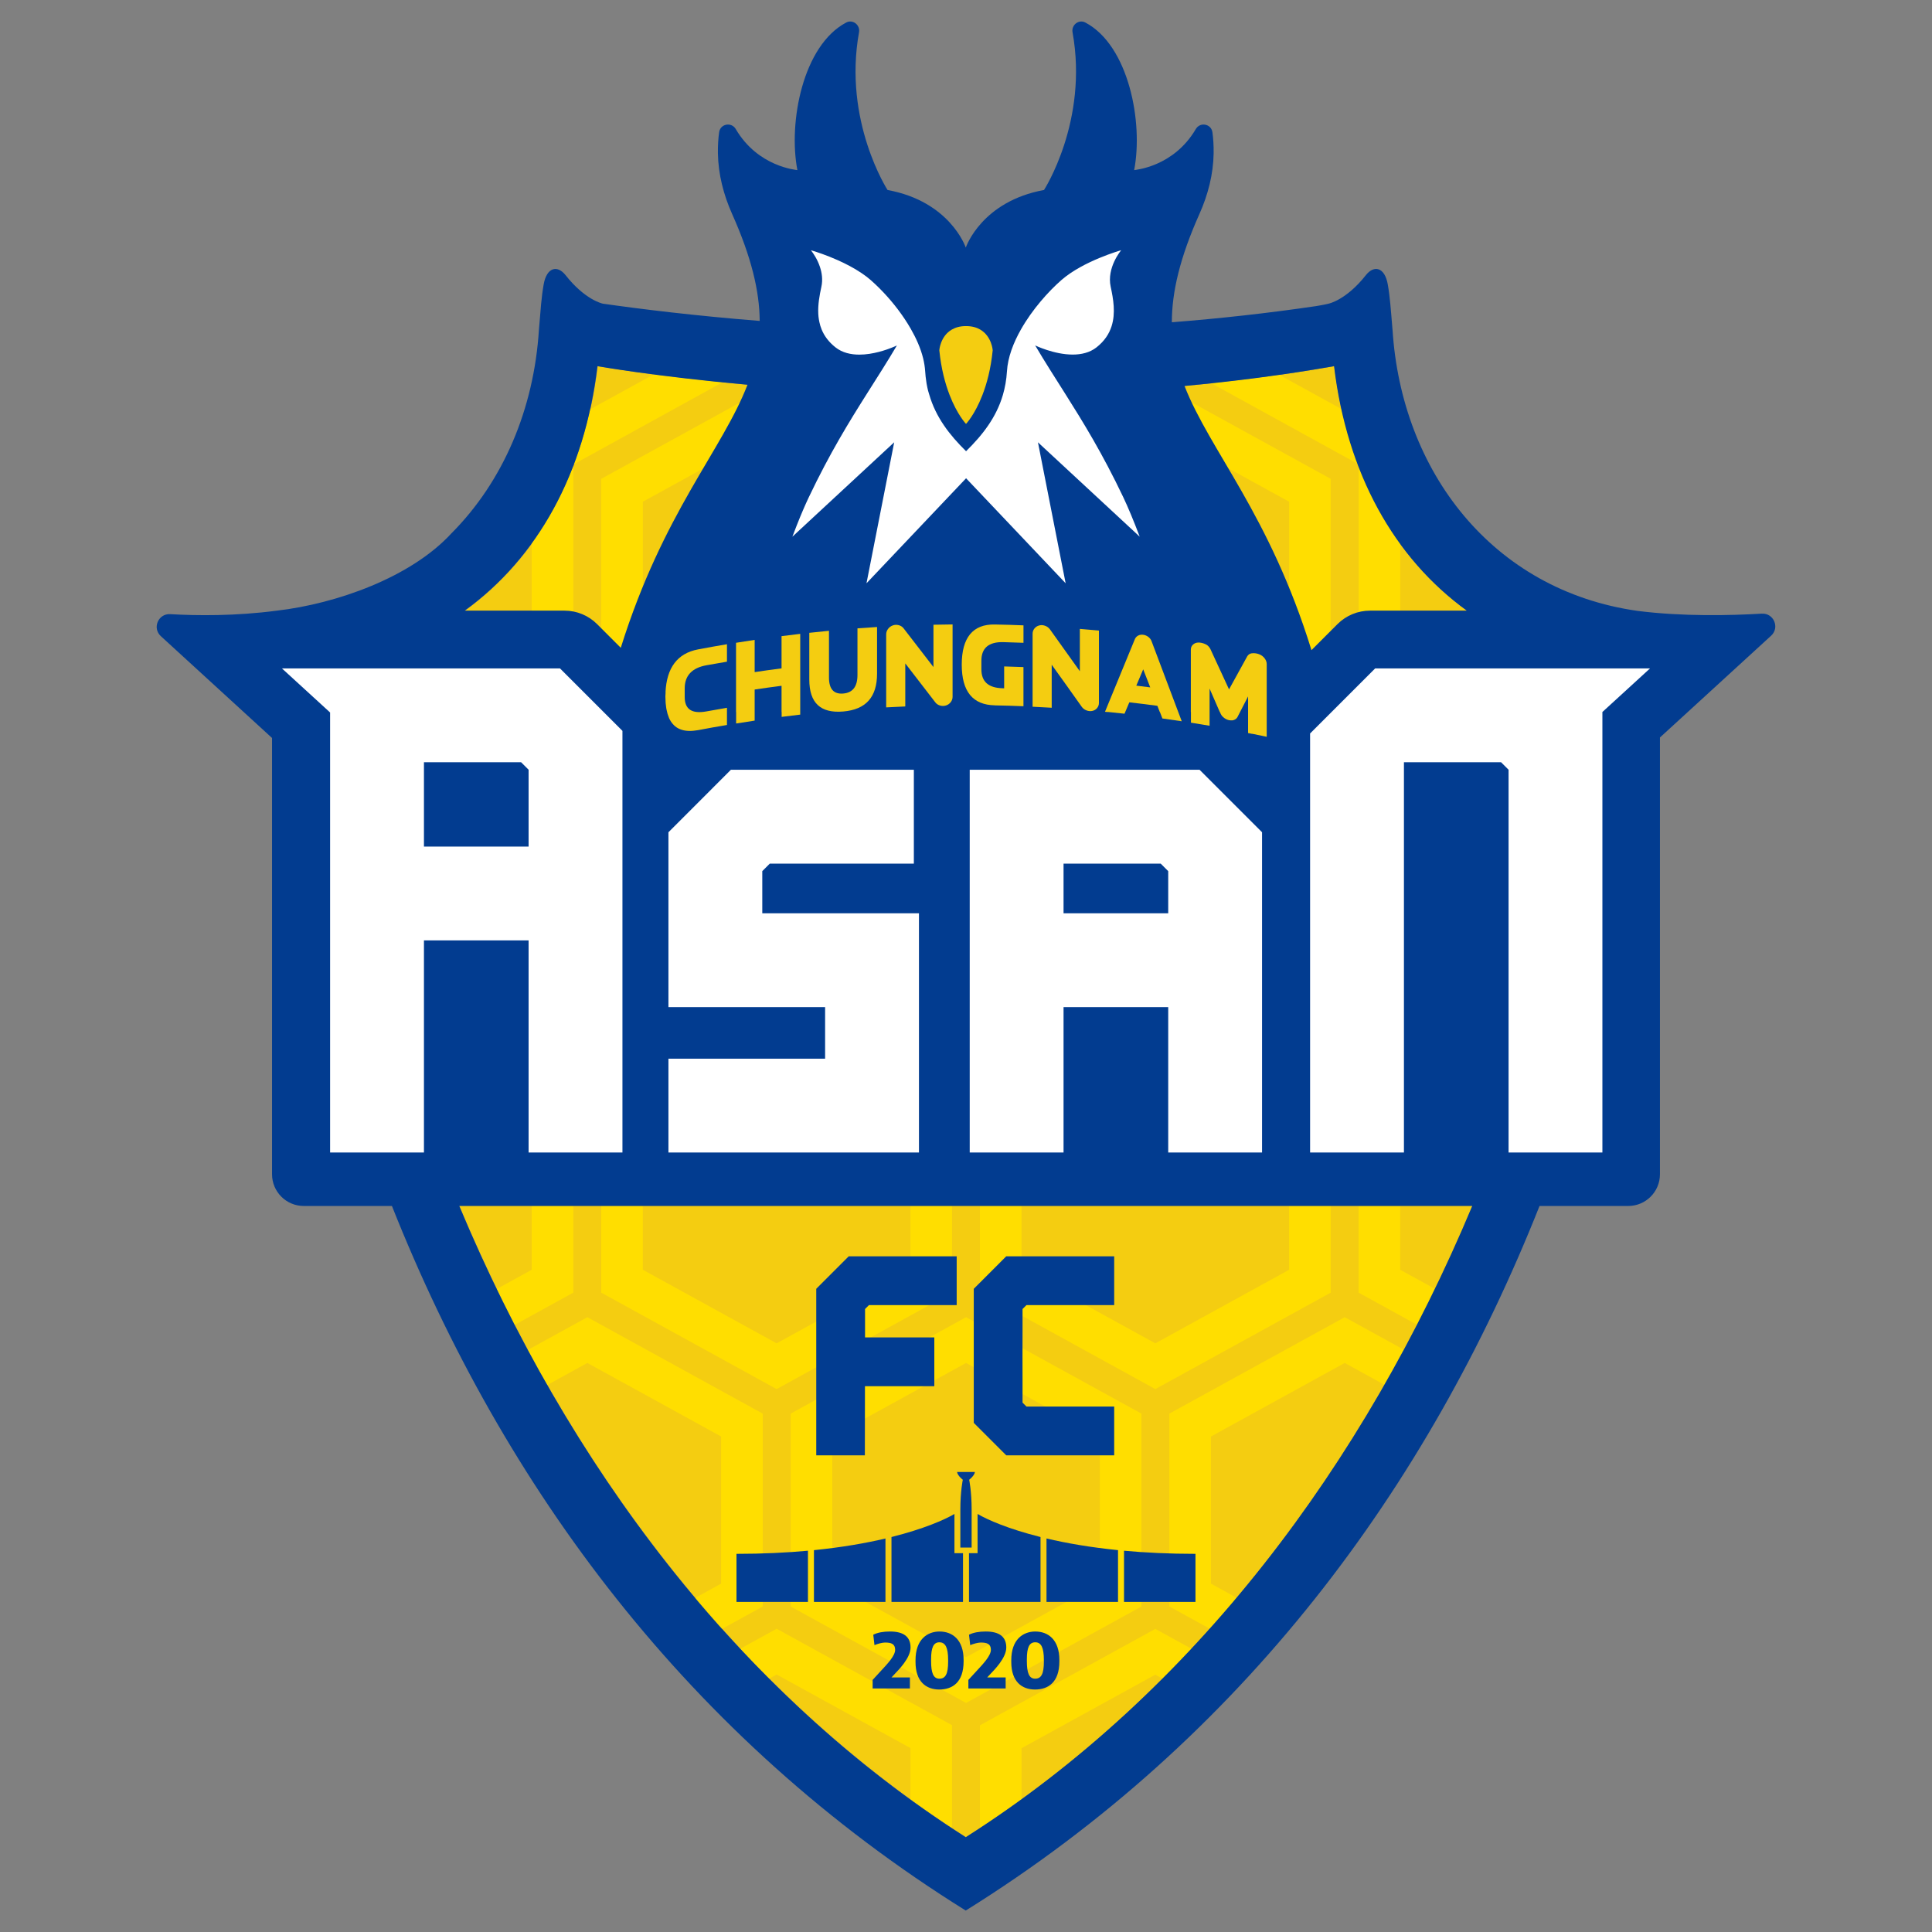 <?xml version="1.0" encoding="UTF-8"?><svg id="_레이어_1" xmlns="http://www.w3.org/2000/svg" viewBox="0 0 1080 1080"><rect x="0" y="0" width="1080" height="1080" fill="#808080" stroke="none"/><defs><style>.cls-1{fill:#023c90;}.cls-2{fill:#fff;}.cls-3{fill:#f4cd11;}.cls-4{fill:#ffde00;}</style></defs><path class="cls-3" d="m745.89,204.68c-207.59,36.45-411.78,0-411.78,0-11.05,92.09-67.15,154.18-151.4,168.04,23.17,258.61,145.76,519.61,357.29,654.29h0c211.53-134.68,334.12-395.68,357.29-654.29-84.25-13.86-140.35-75.95-151.4-168.04Z"/><g><path class="cls-4" d="m403.87,213.72c-15.01-1.5-27.96-3.04-38.5-4.41l-35.43,19.48c-.06.28-.16.53-.23.81-2.33,10.43-5.29,20.39-8.87,29.86l83.02-45.73Z"/><path class="cls-4" d="m604.87,219.59c-16.66.73-32.98,1.14-48.79,1.25l-16.05,8.82-16.32-8.98c-17.38-.29-33.95-.89-49.6-1.69l65.93,36.25,64.84-35.65Z"/><path class="cls-4" d="m756.9,253.61l-.42-.98c-.52-1.51-.84-3.18-1.32-4.71-1.41-4.51-2.72-9.09-3.87-13.79-.47-1.89-1.13-3.64-1.56-5.56l-34.63-19.04c-12.73,1.82-25.39,3.38-37.97,4.71l81.97,45.12c-.73-1.92-1.53-3.78-2.2-5.74Z"/><path class="cls-4" d="m434.14,910.48l-20.28,11.15c5.3,5.66,10.69,11.23,16.16,16.7l4.12-2.27,74.79,41.12v28.57c7.63,5.53,15.38,10.9,23.26,16.08v-57.44l-98.05-53.91Z"/><path class="cls-4" d="m547.78,964.47v57.38c7.88-5.19,15.64-10.55,23.27-16.09v-28.5l74.78-41.12,4.09,2.25c5.47-5.48,10.86-11.04,16.16-16.7l-20.25-11.13-98.05,53.91Z"/><g><path class="cls-4" d="m277.74,720.53c.16.35.34.68.51,1.02-.17-.34-.32-.69-.49-1.03h-.02Z"/><path class="cls-4" d="m287.72,740.62l.07-.04c-1.44-2.79-2.85-5.59-4.26-8.4,1.4,2.81,2.77,5.65,4.19,8.44Z"/><path class="cls-4" d="m295.07,754.61c3.52,6.6,7.12,13.15,10.81,19.64l.15-.08c-3.7-6.48-7.32-13.02-10.86-19.61l-.1.06Z"/><path class="cls-4" d="m388.19,893.47c4.9,5.87,9.9,11.65,14.98,17.35l.59-.33c-5.1-5.69-10.11-11.46-15.04-17.31l-.53.29Z"/><path class="cls-4" d="m676.66,910.69c5.08-5.7,10.07-11.48,14.97-17.35l-.34-.19c-4.93,5.85-9.95,11.63-15.04,17.31l.41.23Z"/><path class="cls-4" d="m277.63,373.48h42.86v-113.11c-6.09,15.93-13.87,30.46-23.26,43.41v58.92l-19.59,10.78Z"/><path class="cls-4" d="m336.09,373.48h42.86l-19.59-10.78v-82.24l74.78-41.12,74.79,41.12v82.24l-19.6,10.78h42.86v-105.81l-92.46-50.84c-3.33-.25-6.59-.5-9.79-.76l-93.85,51.6v105.81Z"/><path class="cls-4" d="m547.78,373.48h42.86l-19.59-10.78v-82.24l74.78-41.12,74.79,41.12v82.24l-19.6,10.78h42.86v-105.81l-92.7-50.97c-4.15.34-8.27.63-12.39.93l-91.01,50.04v105.81Z"/><path class="cls-4" d="m802.33,373.48l-19.59-10.78v-58.96c-3.84-5.31-7.4-10.9-10.71-16.73-.38-.65-.76-1.29-1.13-1.94-3.18-5.77-6.17-11.72-8.81-17.96-.11-.24-.25-.46-.34-.7l-.47-1.4c-.63-1.54-1.2-3.14-1.8-4.71v113.17h42.86Z"/><path class="cls-4" d="m320.49,674.13h-23.26v35.67l-19.48,10.71c.17.34.32.68.49,1.03,1.73,3.57,3.52,7.09,5.29,10.63,1.41,2.81,2.82,5.61,4.26,8.4l32.7-17.98v-48.46Z"/><polygon class="cls-4" points="508.92 709.81 434.14 750.93 359.35 709.81 359.35 674.13 336.09 674.13 336.09 722.6 434.14 776.51 532.19 722.6 532.19 674.13 508.92 674.13 508.92 709.81"/><polygon class="cls-4" points="720.61 709.81 645.83 750.93 571.04 709.81 571.04 674.13 547.78 674.13 547.78 722.6 645.83 776.51 743.88 722.6 743.88 674.13 720.61 674.13 720.61 709.81"/><path class="cls-4" d="m759.47,722.6l32.57,17.91c3.4-6.65,6.74-13.34,9.99-20.09l-19.31-10.61v-35.67h-23.26v48.46Z"/><path class="cls-4" d="m426.38,790.23l-98.05-53.91-33.17,18.24c3.54,6.59,7.16,13.13,10.86,19.61l22.31-12.27,74.78,41.12v82.24l-14.4,7.92c4.93,5.85,9.95,11.62,15.04,17.31l22.62-12.44v-107.82Z"/><path class="cls-4" d="m441.98,790.23v107.82l98.05,53.91,98.05-53.91v-107.82l-98.05-53.91-98.05,53.91Zm172.83,95.03l-74.78,41.12-74.79-41.12v-82.24l74.79-41.12,74.78,41.12v82.24Z"/><path class="cls-4" d="m751.72,736.31l-98.05,53.91v107.82l22.58,12.42c5.1-5.69,10.11-11.46,15.04-17.31l-14.36-7.89v-82.24l74.78-41.12,22.18,12.2c2.16-3.79,4.24-7.66,6.35-11.49,1.49-2.72,3.02-5.41,4.48-8.14l-33.01-18.15Z"/><path class="cls-4" d="m773.92,774.1c2.16-3.79,4.23-7.65,6.33-11.49-2.11,3.83-4.19,7.69-6.35,11.49h.02Z"/></g></g><path class="cls-1" d="m984.89,343.03c-17.68,1.05-44.27,1.65-69.38-1.52-81.49-11.49-132.11-78.24-137.08-157.25-.01-.15-.04-.29-.05-.44-.91-10.88-1.36-17.73-2.59-24.76-1.72-9.87-7.76-10.95-12.24-5.27-11.15,14.15-20.96,15.98-20.96,15.98,0,0-1.81.52-6.86,1.34-27.28,4.02-54.26,6.97-80.66,9.04,0-16.85,4.49-36.09,15.43-60.56,4.78-10.69,7.75-22.18,7.93-33.88.07-4.48-.22-8.41-.68-11.78-.65-4.72-6.88-5.9-9.29-1.79-12.46,21.26-34,22.81-34.46,22.96,5.18-26.71-3.04-69.69-27.27-82.5-3.69-1.95-7.92,1.36-7.17,5.46,8.99,49.67-16.02,88.25-15.95,88.15h0c-34.61,6.35-43.46,31.41-43.73,32.19h0c-.27-.78-9.12-25.84-43.73-32.19h0c.07.11-24.94-38.48-15.95-88.15.74-4.11-3.48-7.41-7.17-5.46-24.24,12.8-32.46,55.79-27.28,82.5-.46-.15-22-1.7-34.46-22.96-2.41-4.11-8.64-2.94-9.29,1.79-.47,3.37-.75,7.31-.68,11.78.19,11.71,3.16,23.19,7.93,33.88,10.78,24.11,15.31,43.14,15.43,59.81-36.38-2.91-66.36-6.6-87.65-9.64-.81-.17-10.23-2.43-20.89-15.96-4.47-5.68-10.51-4.59-12.24,5.27-1.25,7.09-1.69,14-2.62,25.06-2.76,44.44-19.98,85-48.98,114.07-22.79,24.74-64.47,39.32-97.49,43.16h0c-23.2,3.06-44.72,2.83-59.67,1.96-6.68-.39-10.15,7.8-5.22,12.31l62.15,56.91v243.87c0,9.8,7.94,17.74,17.74,17.74h49.28c62.55,157.53,165.93,297.39,320.76,393.86h0c154.83-96.47,258.22-236.33,320.76-393.86h49.58c9.79,0,17.73-7.94,17.73-17.74v-244.15l62.15-56.9c4.92-4.5,1.48-12.71-5.19-12.31Zm-239.15-138.34c7.2,59.95,33.5,107.16,74.21,136.66h-54.09c-6.83,0-13.37,2.71-18.2,7.54l-14.54,14.54c-23.53-75.99-56.63-111.1-70.97-147.68,27.48-2.53,55.5-6.12,83.6-11.06Zm-411.78,0s32.16,5.74,83.89,10.38c-14.12,36.61-47.18,71.49-70.83,147.05l-13.24-13.24c-4.83-4.82-11.37-7.53-18.19-7.53h-55.83c40.71-29.49,67.01-76.71,74.21-136.66Zm205.89,822.33h0c-127.44-81.14-222.55-208.18-283.14-352.88h566.28c-60.58,144.71-155.69,271.74-283.14,352.88Z"/><g><path class="cls-2" d="m313.02,373.65h-155.41l26.92,24.64v245.97h52.46v-118.57h58.5v118.57h52.46v-235.7l-10.48-10.48-24.44-24.44Zm-17.53,99.58h-58.5v-47.13h54.31l4.19,4.19v42.93Z"/><polygon class="cls-2" points="426.12 486.96 430.31 482.77 510.85 482.77 510.85 430.31 408.57 430.31 373.66 465.24 373.66 562.98 461.24 562.98 461.24 591.8 373.66 591.8 373.66 644.26 513.7 644.26 513.7 510.53 426.12 510.53 426.12 486.96"/><path class="cls-2" d="m542.08,430.31v213.95h52.45v-81.28h58.51v81.28h52.45v-179.03l-34.92-34.92h-128.49Zm110.96,80.22h-58.51v-27.76h54.31l4.2,4.2v23.56Z"/><path class="cls-2" d="m897.19,373.65h-128.47c-10.31,10.31-17.35,17.35-25.85,25.85-3.21,3.22-6.62,6.62-10.52,10.52v234.24h52.46v-218.16h54.3l4.19,4.19v213.96h52.45v-246.24l26.63-24.37h-25.2Z"/></g><g><polygon class="cls-1" points="622.84 813.53 622.84 786.26 573.8 786.26 571.61 784.08 571.61 771.83 571.58 757.91 571.61 744 571.61 731.74 573.8 729.57 622.84 729.57 622.84 702.29 562.49 702.29 544.34 720.45 544.34 722.41 544.34 744.55 544.34 749.68 544.34 766.14 544.34 771.27 544.34 793.42 544.34 795.38 562.49 813.53 622.84 813.53"/><polygon class="cls-1" points="483.52 774.88 522.29 774.88 522.29 747.61 483.56 747.61 483.57 744 483.57 731.74 485.74 729.57 534.79 729.57 534.79 702.29 474.44 702.29 456.29 720.45 456.29 771.27 456.29 786.26 456.29 813.53 483.46 813.53 483.52 774.88"/></g><g><path class="cls-1" d="m509,920.99c0-5.91-3.7-8.97-11.5-8.97-3.75,0-6.95.58-9.34,1.8l.68,5.82c1.67-.72,4.33-1.45,5.87-1.45,3.47,0,5.68.72,5.68,4.06s-4.24,7.81-8.48,12.36l-4.1,4.46v4.78h20.84v-6.14h-10.32l2.07-2.21c1.76-1.89,8.61-8.66,8.61-14.52Z"/><path class="cls-1" d="m525.27,912.02c-6.95,0-13.49,4.46-13.49,16.06v.99c0,10.96,5.91,15.38,13.26,15.38s13.62-3.97,13.62-15.74v-.81c0-11.32-6.31-15.87-13.4-15.87Zm4.74,16.91c0,6.81-1.49,9.47-4.87,9.47s-4.65-3.2-4.65-9.83v-.95c0-6.72,1.36-9.57,4.69-9.57s4.83,3.02,4.83,9.88v.99Z"/><path class="cls-1" d="m562.52,920.99c0-5.91-3.69-8.97-11.5-8.97-3.74,0-6.94.58-9.34,1.8l.68,5.82c1.67-.72,4.33-1.45,5.87-1.45,3.47,0,5.68.72,5.68,4.06s-4.24,7.81-8.48,12.36l-4.1,4.46v4.78h20.84v-6.14h-10.33l2.07-2.21c1.76-1.89,8.61-8.66,8.61-14.52Z"/><path class="cls-1" d="m578.8,912.02c-6.95,0-13.49,4.46-13.49,16.06v.99c0,10.96,5.91,15.38,13.26,15.38s13.62-3.97,13.62-15.74v-.81c0-11.32-6.31-15.87-13.4-15.87Zm4.73,16.91c0,6.81-1.49,9.47-4.87,9.47s-4.64-3.2-4.64-9.83v-.95c0-6.72,1.35-9.57,4.69-9.57s4.82,3.02,4.82,9.88v.99Z"/><path class="cls-1" d="m411.7,895.47h39.95v-28.61c-11.94,1.1-25.22,1.75-39.95,1.75v26.86Z"/><path class="cls-1" d="m494.98,860.03c-11.03,2.6-24.29,4.94-39.98,6.52v28.93h39.98v-35.45Z"/><path class="cls-1" d="m628.33,895.47h39.95v-26.86c-14.73,0-28.01-.65-39.95-1.75v28.61Z"/><path class="cls-1" d="m585,895.47h39.98v-28.93c-15.69-1.58-28.94-3.92-39.98-6.52v35.45Z"/><path class="cls-1" d="m546.46,868.23h-4.78v27.24h39.98v-36.26c-17.97-4.51-29.59-9.62-35.19-12.89v21.91Z"/><path class="cls-1" d="m498.34,859.21v36.26h39.98v-27.24h-4.78v-21.91c-5.6,3.27-17.22,8.38-35.19,12.89Z"/><path class="cls-1" d="m543.15,843.9c0-10.3-1.37-16.71-1.37-16.71,0,0,2.98-2.29,3.2-4.35h-9.97c.23,2.06,3.21,4.35,3.21,4.35,0,0-1.38,6.41-1.38,16.71v21.18h6.31v-21.18Z"/></g><g><path class="cls-3" d="m371.95,389.25c0,1.01.05,1.94.11,2.88.02.31.02.64.05.95.08.97.19,1.89.33,2.77.05.29.11.56.16.84.31,1.62.74,3.09,1.28,4.37.06.16.12.32.18.47.31.67.66,1.3,1.04,1.87.1.15.22.3.32.45.79,1.09,1.69,2.01,2.75,2.72.06.04.1.08.16.12.55.35,1.14.65,1.76.91,1.38.57,2.93.9,4.66.98.74.04,1.52.03,2.32-.03.36-.03.74-.08,1.11-.12.67-.08,1.34-.14,2.06-.28,6.45-1.22,9.68-1.8,16.13-2.88v-9.61c-4.58.77-6.86,1.17-11.43,2.01-8.13,1.49-12.19-1.12-12.19-8.03v-4.84c0-7.1,4.06-11.47,12.19-12.92,4.57-.83,6.85-1.24,11.43-2v-9.75c-6.48,1.09-9.72,1.67-16.18,2.89-11.54,2.18-17.54,10.32-18.17,23.92l.05.05c-.03.76-.12,1.46-.12,2.25Z"/><path class="cls-3" d="m411.5,404.44c4.14-.67,6.23-.99,10.36-1.61v-17.38c6-.89,9.01-1.31,15.03-2.09v14.64h.05v2.74c4.15-.54,6.25-.8,10.39-1.27v-45.14c-4.18.48-6.27.74-10.44,1.28v18.01c-6.02.78-9.02,1.2-15.03,2.09v-18.01c-4.17.62-6.25.94-10.41,1.62v38.7h.05v6.43Z"/><path class="cls-3" d="m471.38,397.73c12.59-1.08,18.9-7.98,18.9-21.15v-26.08c-4.38.27-6.57.42-10.95.75v26.08c0,6.48-2.65,9.9-7.95,10.36-5.32.45-7.98-2.52-7.98-8.99v-26.08c-4.4.42-6.6.65-11,1.13v26.08c0,13.17,6.32,18.99,18.97,17.9Z"/><path class="cls-3" d="m506.06,370.85c6.72,8.65,10.08,13.01,16.81,21.8.68.87,1.58,1.45,2.65,1.76,1.1.31,2.21.3,3.3-.05,1.11-.36,2-1,2.66-1.87.67-.89,1.02-1.88,1.02-2.98v-40.45c-4.28.04-6.41.07-10.69.17v23.66c-6.71-8.77-10.07-13.12-16.77-21.75-.7-.85-1.61-1.41-2.69-1.68-1.1-.28-2.21-.24-3.3.16-1.09.4-1.98,1.06-2.65,1.98-.68.93-1.02,1.95-1.02,3.03v40.8c4.27-.24,6.41-.34,10.68-.52v-24.05Z"/><path class="cls-3" d="m556.12,394.31c6.4.13,9.6.22,16,.48v-21.89c-4.32-.17-6.48-.24-10.79-.36v12.23c-.36-.01-.53-.01-.89-.03-7.89-.2-11.84-3.67-11.84-10.58v-4.84c0-7.06,4.1-10.58,12.33-10.36,4.47.12,6.72.19,11.2.37v-9.75c-6.4-.26-9.6-.35-16-.48-12.34-.25-18.51,7.38-18.51,22.44s6.17,22.51,18.51,22.75Z"/><path class="cls-3" d="m587.9,371.57c6.72,9.33,10.07,14.04,16.79,23.52.68.94,1.57,1.61,2.65,2.02,1.11.43,2.21.53,3.3.29,1.1-.25,1.99-.79,2.65-1.6.67-.82,1.02-1.78,1.02-2.87v-40.45c-4.27-.39-6.4-.58-10.67-.92v23.66c-6.7-9.45-10.05-14.15-16.75-23.46-.7-.92-1.61-1.57-2.69-1.96-1.1-.39-2.21-.47-3.29-.17-1.1.29-1.98.86-2.66,1.71-.68.86-1.02,1.85-1.02,2.92v40.8c4.27.2,6.41.31,10.68.57v-24.05Z"/><path class="cls-3" d="m628.61,398.96c1.07-2.52,1.62-3.81,2.69-6.35,6.29.72,9.42,1.1,15.69,1.95.53,1.37.93,2.42,1.33,3.45h.08c.41,1.09.83,2.17,1.39,3.62,4.33.6,6.52.91,10.81,1.56-6.77-18.05-10.17-27.06-16.96-44.99-.39-.89-1.01-1.66-1.86-2.27-.85-.61-1.78-.97-2.75-1.09-.99-.12-1.91,0-2.71.41-.81.41-1.42,1.02-1.83,1.81-6.71,16.26-10.07,24.43-16.79,40.83.45.05.8.08,1.21.12h.63c3.24.32,5.38.55,9.08.96Zm10.45-24.79c1.57,4.03,2.35,6.05,3.93,10.08-3.11-.4-4.67-.59-7.79-.97,1.54-3.65,2.32-5.47,3.86-9.12Z"/><path class="cls-3" d="m665.75,403.98c4.17.66,6.27,1.01,10.41,1.72v-20.79c2.31,5.28,3.56,8.15,5.7,13.1h.08c.15.37.31.72.48,1.11.44.88,1.1,1.63,1.95,2.25.85.63,1.76,1.03,2.73,1.22.52.1,1.03.12,1.5.08l.03.04c.4-.04.8-.12,1.17-.25.85-.32,1.49-.83,1.92-1.57,2.39-4.64,3.58-6.96,5.96-11.58v20.47c.87.17,1.62.32,2.35.47v-.06c2.78.56,4.79.97,8.07,1.68v-40.64c0-1.1-.38-2.16-1.14-3.18-.76-1.02-1.73-1.77-2.89-2.25-1.18-.5-2.81-.83-4.44-.59-1.03.15-1.91.81-2.42,1.68-4.06,7.36-6.1,11.06-10.17,18.48-4.17-9.05-6.25-13.56-10.42-22.55-.54-1.06-1.4-2.04-2.46-2.58-1.62-.82-3.26-1.11-4.42-1.06-1.19.06-2.16.49-2.91,1.21-.74.72-1.15,1.62-1.15,2.72v34.93h.06v5.98Z"/></g><g><path class="cls-3" d="m548.09,184.3c-2.04-1.21-4.66-2.01-8.08-2.01s-5.92.78-7.93,1.94c-6.47,3.73-7,11.56-7,11.56,1.05,10.44,3.3,18.69,5.75,25.01,4.29,11.11,9.18,16.16,9.18,16.16,0,0,4.86-5.02,9.14-16.06,2.46-6.33,4.73-14.61,5.78-25.1,0,0-.51-7.72-6.85-11.48Z"/><path class="cls-2" d="m580.18,247.22l56.92,52.78c-3.35-8.86-6.48-16.37-9.2-22.09-11.65-24.47-22.33-41.81-32.51-57.91-5.7-9.01-11.24-17.63-16.71-26.89h0s.02,0,.02,0h0c.1.04,10.46,5.08,20.91,5.1,4.75,0,9.52-1.03,13.35-4.04,4.51-3.54,7.07-7.59,8.42-11.82,2.34-7.33.98-15.23-.5-22.05-2.33-10.69,5.77-20.32,5.86-20.42-.3.08-21.17,5.99-33.39,16.66-7.32,6.4-16.28,16.42-22.59,27.55-4.31,7.58-7.4,15.68-7.87,23.52-.29,4.75-1.09,9.11-2.28,13.19-3.69,12.55-11.29,22.3-20.57,31.43h-.01c-9.32-9.17-16.91-19-20.57-31.63-.21-.7-.45-1.38-.63-2.1-.3-1.2-.57-2.42-.79-3.68-.02-.08-.04-.16-.05-.23-.07-.41-.12-.85-.18-1.26-.29-1.85-.51-3.74-.63-5.72-.15-2.42-.54-4.86-1.14-7.31-1.37-5.58-3.86-11.16-6.91-16.49-4.31-7.52-9.77-14.52-15.14-20.22-1.67-1.77-3.32-3.42-4.93-4.92-.8-.75-1.59-1.46-2.35-2.13-1.53-1.34-3.2-2.6-4.95-3.78-4.37-2.97-9.23-5.45-13.67-7.42-6.22-2.76-11.65-4.51-13.8-5.16-.62-.19-.97-.28-.99-.29.01.01.15.17.37.47.9,1.18,3.23,4.46,4.68,8.82,1.09,3.27,1.69,7.13.81,11.14-1.03,4.71-1.99,9.93-1.73,15.12.11,2.11.44,4.21,1.04,6.27.03.12.04.23.08.35.22.72.47,1.44.77,2.16,1.47,3.56,3.91,6.95,7.76,9.98,3.83,3.02,8.61,4.05,13.36,4.04,3.8,0,7.59-.68,10.88-1.53,1.64-.43,3.16-.9,4.49-1.36,3.33-1.15,5.5-2.2,5.55-2.22h0s0,.01,0,.01c-5.37,9.09-10.81,17.57-16.4,26.4-10.27,16.23-21.05,33.68-32.81,58.39-1.02,2.14-2.1,4.54-3.23,7.17-1.13,2.63-2.3,5.48-3.51,8.54-.8,2.04-1.63,4.17-2.46,6.38l56.92-52.78-15.49,78.82,55.67-58.7h0l55.66,58.7-15.49-78.82Z"/></g></svg>